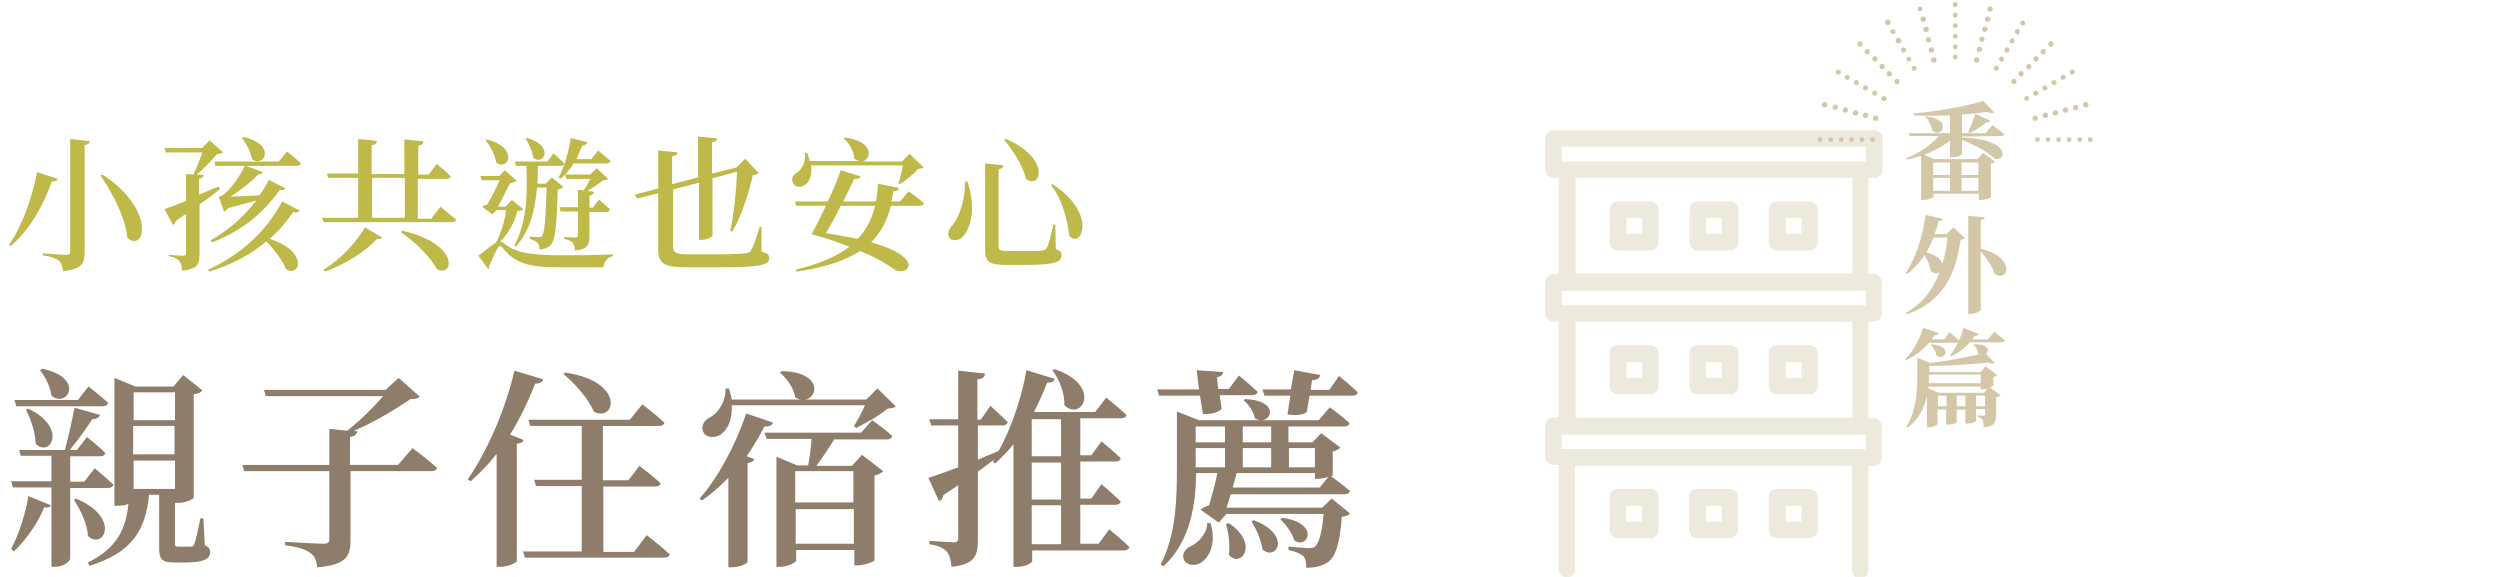 <?xml version="1.0" encoding="UTF-8"?><svg id="_圖層_2" xmlns="http://www.w3.org/2000/svg" width="520" height="120" xmlns:xlink="http://www.w3.org/1999/xlink" viewBox="0 0 520 120"><defs><clipPath id="clippath"><rect width="520" height="120" style="fill:none; stroke-width:0px;"/></clipPath><clipPath id="clippath-1"><rect x="378.08" y=".44" width="57.3" height="29.2" style="fill:none; stroke-width:0px;"/></clipPath></defs><g id="_圖層_1-2"><g style="clip-path:url(#clippath);"><g id="_グループ_5302" style="opacity:.4;"><path id="_パス_17528" d="M389.9,37c1,0,1.7-.8,1.7-1.7v-6.5c0-1-.8-1.7-1.7-1.7h-66.8c-1,0-1.7.8-1.7,1.7v6.5c0,1,.8,1.7,1.7,1.7h1.1v20h-1.1c-1,0-1.7.8-1.7,1.7v6.5c0,1,.8,1.7,1.7,1.7h1.1v19.9h-1.1c-1,0-1.7.8-1.7,1.7h0v6.5c0,1,.8,1.7,1.7,1.7h1.1v21.7c0,1,.8,1.7,1.7,1.7,1,0,1.7-.8,1.7-1.7v-21.5h57.6v21.7c0,1,.8,1.7,1.7,1.7,1,0,1.7-.8,1.7-1.7v-21.7h1.1c1,0,1.7-.8,1.7-1.7v-6.5c0-1-.8-1.7-1.7-1.7h-1.1v-20.1h1.1c1,0,1.7-.8,1.7-1.7v-6.5c0-1-.8-1.7-1.7-1.7h-1.1v-20h1.3ZM324.8,30.5h63.3v3.1h-63.3v-3.1ZM388.1,63.5h-63.3v-3h63.3v3ZM388.1,93.4h-63.3v-3h63.3v3ZM385.3,86.9h-57.6v-20h57.6v20ZM385.3,56.9h-57.6v-19.9h57.6v19.9Z" style="fill:#d3c7a8; stroke-width:0px;"/><path id="_パス_17529" d="M336.5,52.1h6.8c1,0,1.7-.8,1.7-1.7v-6.8c0-1-.8-1.7-1.7-1.7h-6.8c-1,0-1.7.8-1.7,1.7v6.8c0,.9.8,1.7,1.7,1.7M338.3,45.3h3.3v3.3h-3.3v-3.3Z" style="fill:#d3c7a8; stroke-width:0px;"/><path id="_パス_17530" d="M353.1,52.1h6.8c1,0,1.7-.8,1.7-1.7v-6.8c0-1-.8-1.7-1.7-1.7h-6.8c-1,0-1.7.8-1.7,1.7v6.8c0,.9.7,1.7,1.7,1.7M354.8,45.3h3.3v3.3h-3.3v-3.3Z" style="fill:#d3c7a8; stroke-width:0px;"/><path id="_パス_17531" d="M369.6,52.1h6.8c1,0,1.7-.8,1.7-1.7v-6.8c0-1-.8-1.7-1.7-1.7h-6.8c-1,0-1.7.8-1.7,1.7v6.8c0,.9.8,1.7,1.7,1.7M371.4,45.3h3.3v3.3h-3.3v-3.3Z" style="fill:#d3c7a8; stroke-width:0px;"/><path id="_パス_17532" d="M336.5,82h6.8c1,0,1.7-.8,1.7-1.7v-6.8c0-1-.8-1.7-1.7-1.7h-6.8c-1,0-1.7.8-1.7,1.7v6.8c0,.9.8,1.7,1.7,1.7h0M338.3,75.3h3.3v3.3h-3.3v-3.3Z" style="fill:#d3c7a8; stroke-width:0px;"/><path id="_パス_17533" d="M353.1,82h6.8c1,0,1.7-.8,1.7-1.7v-6.8c0-1-.8-1.7-1.7-1.7h-6.8c-1,0-1.7.8-1.7,1.7v6.8c-.1.9.7,1.7,1.7,1.7h0M354.8,75.3h3.3v3.3h-3.3v-3.3Z" style="fill:#d3c7a8; stroke-width:0px;"/><path id="_パス_17534" d="M369.6,82h6.8c1,0,1.7-.8,1.7-1.7h0v-6.8c0-1-.8-1.7-1.7-1.7h-6.8c-1,0-1.7.8-1.7,1.7v6.8c0,.9.8,1.7,1.7,1.7h0M371.4,75.3h3.3v3.3h-3.3v-3.3Z" style="fill:#d3c7a8; stroke-width:0px;"/><path id="_パス_17535" d="M343.3,101.7h-6.8c-1,0-1.7.8-1.7,1.7v6.8c0,1,.8,1.7,1.7,1.7h6.8c1,0,1.7-.8,1.7-1.7v-6.8c0-.9-.8-1.7-1.7-1.7M341.5,108.5h-3.3v-3.3h3.3v3.3Z" style="fill:#d3c7a8; stroke-width:0px;"/><path id="_パス_17536" d="M359.8,101.7h-6.8c-1,0-1.7.8-1.7,1.7v6.8c0,1,.8,1.7,1.7,1.7h6.8c1,0,1.7-.8,1.7-1.7v-6.8c.1-.9-.7-1.7-1.7-1.7M358.1,108.5h-3.3v-3.3h3.3v3.3Z" style="fill:#d3c7a8; stroke-width:0px;"/><path id="_パス_17537" d="M376.4,101.7h-6.8c-1,0-1.7.8-1.7,1.7v6.8c0,1,.8,1.7,1.7,1.7h6.8c1,0,1.7-.8,1.7-1.7v-6.8c0-.9-.8-1.7-1.7-1.7M374.7,108.5h-3.3v-3.3h3.3v3.3Z" style="fill:#d3c7a8; stroke-width:0px;"/></g><g id="_グループ_5304"><g style="clip-path:url(#clippath-1);"><g id="_グループ_5287"><path id="_パス_17471" d="M406.18,11.84c0-.3.2-.5.5-.5s.5.2.5.5-.2.5-.5.5c-.3.1-.5-.2-.5-.5h0M406.18,9.74c0-.3.2-.5.5-.5s.5.2.5.5-.2.5-.5.5-.5-.2-.5-.5h0M406.18,7.54c0-.3.2-.5.5-.5s.5.2.5.5-.2.5-.5.5-.5-.2-.5-.5h0M406.18,5.34c0-.3.2-.5.5-.5s.5.2.5.5-.2.5-.5.5-.5-.2-.5-.5h0M406.18,3.14c0-.3.2-.5.5-.5s.5.2.5.5-.2.5-.5.5c-.3.1-.5-.2-.5-.5h0M406.18.94c0-.3.2-.5.5-.5s.5.2.5.5-.2.5-.5.5c-.3.1-.5-.2-.5-.5h0" style="fill:#d3c7a8; stroke-width:0px;"/><path id="_パス_17472" d="M401.68,12.64c-.1-.3.1-.6.4-.7s.6.1.7.4c.1.3-.1.6-.4.7h-.1c-.3,0-.5-.2-.6-.4M401.18,10.54c-.1-.3.1-.6.4-.7.3-.1.6.1.7.4.1.3-.1.6-.4.7h-.1c-.3,0-.6-.2-.6-.4M400.58,8.44c-.1-.3.1-.6.4-.7h0c.3-.1.6.1.7.4.1.3-.1.6-.4.7h-.1c-.3,0-.5-.2-.6-.4M400.08,6.24c-.1-.3.1-.6.4-.7.3-.1.6.1.7.4h0c.1.3-.1.6-.4.7h-.1c-.4,0-.6-.1-.6-.4M399.48,4.14c-.1-.3.1-.6.4-.7.3-.1.6.1.7.4s-.1.6-.4.7h-.1c-.3,0-.5-.1-.6-.4M398.88,2.04c-.1-.3.1-.6.4-.7.3,0,.6.2.6.5,0,.2-.1.4-.3.5h-.1c-.3.1-.5,0-.6-.3" style="fill:#d3c7a8; stroke-width:0px;"/><path id="_パス_17473" d="M397.68,14.44c-.1-.3-.1-.6.2-.7s.6,0,.7.2c.1.3.1.6-.2.7-.3.2-.6.1-.7-.2M396.58,12.54c-.1-.3-.1-.6.2-.7.3-.1.6,0,.7.2.1.3.1.6-.2.7-.1,0-.2.1-.3.1-.2,0-.3-.1-.4-.3M395.48,10.64c-.1-.3-.1-.6.2-.7.3-.1.6-.1.7.2h0c.2.3.1.6-.2.7h0c-.2.2-.6.1-.7-.2M394.38,8.74c-.2-.3-.1-.6.2-.8s.6-.1.8.2.1.6-.2.8c-.1.1-.2.1-.3.1-.2,0-.4-.1-.5-.3M393.28,6.84c-.2-.3-.1-.6.2-.7s.6-.1.7.2c.2.3.1.6-.2.7-.1,0-.2.1-.3.1s-.3-.1-.4-.3M392.18,4.94c-.2-.3-.1-.6.2-.8s.6-.1.8.2.1.6-.2.8c-.1.1-.2.1-.3.1-.2,0-.4-.1-.5-.3" style="fill:#d3c7a8; stroke-width:0px;"/><path id="_パス_17474" d="M394.18,17.34c-.2-.2-.2-.6,0-.8h0c.2-.2.6-.2.8,0s.2.6,0,.8c-.1.1-.2.2-.4.2-.2-.1-.3-.1-.4-.2M392.58,15.74c-.2-.2-.2-.6,0-.8h0c.2-.2.6-.2.8,0s.2.6,0,.8h0c-.2.2-.5.2-.8,0M391.08,14.24c-.2-.2-.2-.6,0-.8h0c.2-.2.6-.2.8,0s.2.6,0,.8c-.1.1-.2.2-.4.2-.2-.1-.3-.1-.4-.2M389.58,12.64c-.2-.2-.2-.6,0-.8s.6-.2.8,0h0c.2.2.2.6,0,.8-.1.1-.2.2-.4.2s-.3-.1-.4-.2M387.98,11.14c-.2-.2-.2-.6,0-.8s.6-.2.8,0h0c.2.2.2.6,0,.8s-.6.2-.8,0M386.48,9.54c-.2-.2-.2-.6,0-.8s.6-.2.8,0h0c.2.2.2.6,0,.8-.3.2-.6.2-.8,0" style="fill:#d3c7a8; stroke-width:0px;"/><path id="_パス_17475" d="M391.58,20.94c-.3-.1-.4-.5-.2-.7h0c.2-.3.5-.3.8-.2.2.2.3.5.2.7-.2.3-.6.3-.8.2M389.68,19.84c-.3-.2-.3-.5-.2-.7.1-.3.5-.4.7-.2.3.1.4.5.2.7-.1.2-.3.3-.5.3,0,0-.1-.1-.2-.1M387.78,18.74c-.3-.1-.4-.5-.2-.7.1-.3.5-.4.7-.2.3.1.4.5.2.7-.1.2-.3.3-.5.3,0,0-.1,0-.2-.1M385.88,17.64c-.3-.1-.4-.5-.2-.7h0c.1-.3.5-.4.7-.2h0c.3.1.3.5.2.7h0c-.1.3-.4.4-.7.2M383.98,16.54c-.3-.2-.3-.5-.2-.7.2-.3.5-.3.7-.2h0c.3.1.4.5.2.7-.1.2-.3.3-.5.3,0,0-.1,0-.2-.1M382.08,15.44c-.3-.2-.3-.5-.2-.7.2-.3.5-.3.8-.2.2.2.3.5.2.7-.2.3-.5.4-.8.2" style="fill:#d3c7a8; stroke-width:0px;"/><path id="_パス_17476" d="M389.98,25.14c-.3-.1-.5-.4-.4-.7.1-.3.4-.5.7-.4s.5.4.4.7c-.1.2-.3.4-.5.4h-.2M387.88,24.54c-.3-.1-.5-.4-.4-.7.1-.3.4-.5.7-.4s.5.4.4.7c-.1.2-.3.4-.5.4h-.2M385.78,24.04c-.3-.1-.5-.4-.4-.7.1-.3.4-.5.7-.4s.5.4.4.7h0c-.1.2-.3.4-.5.4h-.2M383.68,23.44c-.3-.1-.5-.4-.4-.7s.4-.5.7-.4.5.4.4.7c-.1.2-.3.4-.5.4h-.2M381.58,22.84c-.3-.1-.5-.4-.4-.7h0c.1-.3.4-.5.7-.4s.5.4.4.7c-.1.2-.3.4-.5.4h-.2M379.38,22.34c-.3-.1-.5-.4-.4-.7.1-.3.4-.5.7-.4h0c.3.1.5.4.4.7-.1.2-.3.4-.5.4h-.2" style="fill:#d3c7a8; stroke-width:0px;"/><path id="_パス_17477" d="M388.98,29.04c0-.3.2-.5.5-.5s.5.2.5.5-.2.5-.5.5c-.2,0-.5-.2-.5-.5h0M386.78,29.04c0-.3.2-.5.5-.5s.5.2.5.5-.2.5-.5.5c-.2,0-.5-.2-.5-.5h0M384.58,29.04c0-.3.2-.5.5-.5s.5.2.5.5-.2.5-.5.5c-.2,0-.5-.2-.5-.5h0M382.48,29.04c0-.3.2-.5.5-.5s.5.2.5.5-.2.5-.5.5-.5-.2-.5-.5h0M380.28,29.04c0-.3.2-.5.5-.5s.5.2.5.5-.2.5-.5.5-.5-.2-.5-.5h0M378.08,29.04c0-.3.2-.5.5-.5s.5.2.5.5-.2.5-.5.5-.5-.2-.5-.5h0" style="fill:#d3c7a8; stroke-width:0px;"/><path id="_パス_17478" d="M410.98,13.04c-.3-.1-.5-.4-.4-.7.1-.3.4-.5.7-.4s.5.4.4.7c-.1.2-.3.4-.5.4q-.1,0-.2,0M411.58,10.84c-.3-.1-.5-.4-.4-.7s.4-.5.7-.4.5.4.4.7c-.1.2-.3.4-.5.4-.1.1-.2.1-.2,0M412.08,8.74c-.3-.1-.4-.4-.4-.7.1-.3.4-.4.7-.4.3.1.4.4.4.7-.1.2-.3.4-.5.4-.1.1-.1,0-.2,0M412.68,6.64c-.3-.1-.5-.4-.4-.7s.4-.5.7-.4.5.4.4.7c-.1.2-.3.4-.5.4h-.2M413.28,4.54c-.3-.1-.5-.4-.4-.7h0c.1-.3.4-.5.7-.4s.5.4.4.7c-.1.2-.3.4-.5.4h-.2M413.78,2.44c-.3-.1-.5-.4-.4-.7h0c.1-.3.4-.5.7-.4s.5.4.4.7c-.1.2-.3.4-.5.4h-.2" style="fill:#d3c7a8; stroke-width:0px;"/><path id="_パス_17479" d="M414.98,14.64c-.3-.1-.4-.5-.2-.7.1-.3.5-.4.7-.2h0c.3.2.3.5.2.8-.1.2-.4.2-.7.1M416.08,12.74c-.3-.1-.3-.5-.2-.7h0c.1-.3.5-.4.7-.2s.4.5.2.7h0c-.1.2-.3.3-.5.3,0,0-.1,0-.2-.1M417.18,10.84c-.3-.1-.4-.5-.2-.7.1-.3.5-.4.7-.2h0c.3.1.4.5.2.7h0c-.1.2-.3.3-.5.3,0,0-.1,0-.2-.1M418.28,8.94c-.3-.1-.4-.5-.2-.7s.5-.4.7-.2h0c.3.2.3.5.2.7s-.3.3-.5.3c0,0-.1,0-.2-.1M419.38,7.04c-.3-.1-.4-.5-.2-.7.1-.3.5-.4.7-.2h0c.3.2.3.5.2.8-.1.2-.3.3-.5.3,0-.1-.1-.1-.2-.2M420.48,5.24c-.3-.1-.4-.5-.2-.7.1-.3.5-.4.7-.2h0c.3.2.3.5.2.8-.1.1-.5.2-.7.1" style="fill:#d3c7a8; stroke-width:0px;"/><path id="_パス_17480" d="M418.48,17.34c-.2-.2-.2-.6,0-.8.2-.2.6-.2.8,0s.2.6,0,.8c-.3.2-.6.2-.8,0M419.98,15.74c-.2-.2-.2-.6,0-.8.2-.2.6-.2.8,0s.2.6,0,.8-.6.2-.8,0M421.58,14.24c-.2-.2-.2-.6,0-.8h0c.2-.2.6-.2.8,0s.2.6,0,.8c-.1.1-.2.2-.4.2-.2-.1-.3-.1-.4-.2M423.08,12.64c-.2-.2-.2-.6,0-.8s.6-.2.8,0,.2.6,0,.8c-.1.1-.2.2-.4.2s-.3-.1-.4-.2M424.58,11.14c-.2-.2-.2-.6,0-.8s.6-.2.8,0c.2.2.2.6,0,.8-.1.1-.2.2-.4.2-.1-.1-.3-.1-.4-.2M426.18,9.54c-.2-.2-.2-.6,0-.8s.6-.2.8,0c.2.2.2.6,0,.8-.1.1-.2.2-.4.2s-.3-.1-.4-.2" style="fill:#d3c7a8; stroke-width:0px;"/><path id="_パス_17481" d="M421.08,20.74c-.1-.3,0-.6.2-.7.3-.1.6-.1.7.2.1.3,0,.6-.2.7-.2.1-.5,0-.7-.2M422.98,19.64c-.2-.3-.1-.6.2-.7.3-.2.6-.1.7.2.2.3.1.6-.2.7h0c-.1,0-.2.1-.3.1-.1,0-.3-.1-.4-.3M424.88,18.54c-.1-.3-.1-.6.2-.7h0c.3-.2.6-.1.7.2h0c.2.3.1.6-.2.7h0c-.2.2-.6.1-.7-.2M426.78,17.44c-.2-.3-.1-.6.2-.7h0c.3-.2.6-.1.7.2h0c.2.3.1.6-.2.7-.1,0-.2.1-.3.1s-.3-.1-.4-.3M428.68,16.34c-.2-.3-.1-.6.2-.7.3-.2.6-.1.7.2.2.3.1.6-.2.7h0c-.1,0-.2.1-.3.1s-.3-.1-.4-.3M430.58,15.24c-.1-.3,0-.6.2-.7.3-.1.6-.1.7.2.1.3,0,.6-.2.7-.3.2-.6.1-.7-.2" style="fill:#d3c7a8; stroke-width:0px;"/><path id="_パス_17482" d="M422.78,24.74c-.1-.3.1-.6.4-.7.3-.1.6.1.7.4.1.3-.1.6-.4.7h-.1c-.4,0-.6-.2-.6-.4M424.88,24.14c-.1-.3.1-.6.4-.7h0c.3-.1.6.1.7.4s-.1.6-.4.7h-.1c-.3,0-.6-.1-.6-.4M426.98,23.64c-.1-.3.1-.6.4-.7s.6.1.7.4h0c.1.3-.1.6-.4.7h-.1c-.3,0-.5-.2-.6-.4M429.08,23.04c-.1-.3.1-.6.4-.7s.6.1.7.4-.1.6-.4.7h-.1c-.3,0-.5-.1-.6-.4M431.18,22.54c-.1-.3.1-.6.4-.7s.6.1.7.4-.1.6-.4.7h-.1c-.3,0-.5-.2-.6-.4M433.28,21.94c-.1-.3.1-.6.4-.7s.6.1.7.4-.1.6-.4.7h-.1c-.3,0-.5-.2-.6-.4" style="fill:#d3c7a8; stroke-width:0px;"/><path id="_パス_17483" d="M434.28,29.04c0-.3.2-.5.5-.5s.5.2.5.5-.2.5-.5.5h0c-.3,0-.5-.2-.5-.5M432.08,29.04c0-.3.2-.5.5-.5s.5.2.5.5-.2.5-.5.5h0c-.3,0-.5-.2-.5-.5M429.88,29.04c0-.3.2-.5.5-.5s.5.2.5.5-.2.5-.5.5h0c-.3,0-.5-.2-.5-.5M427.68,29.04c0-.3.2-.5.5-.5s.5.2.5.5-.2.5-.5.5h0c-.3,0-.5-.2-.5-.5M425.48,29.04c0-.3.2-.5.5-.5s.5.2.5.5-.2.5-.5.5h0c-.2,0-.5-.2-.5-.5M423.28,29.04c0-.3.2-.5.5-.5s.5.2.5.5-.2.5-.5.5h0c-.2,0-.5-.2-.5-.5" style="fill:#d3c7a8; stroke-width:0px;"/></g></g></g><path d="M12,37.2c-.1.4-.4.6-1.2.5-1.5,4.2-4.2,9.8-8.6,13.5l-.3-.3c3-4.3,5-10.7,5.8-15.1l4.3,1.4ZM18.7,29.4c-.1.4-.4.7-1.1.8v22.3c0,2.2-.5,3.5-4.5,3.9-.1-1-.3-1.7-.9-2.2-.6-.5-1.5-.8-3.3-1.1v-.4s4,.3,4.9.3c.6,0,.8-.2.8-.7v-23.4l4.1.5ZM26.5,49.5c-.4-4.2-3.1-9.4-5.6-13l.4-.2c11.3,7.4,8.8,16.3,5.2,13.2Z" style="fill:#beb949; stroke-width:0px;"/><path d="M45.8,39.3c-1.1.9-2.5,2-4.3,3.2v10.3c0,2.1-.4,3.2-3.6,3.5-.1-.9-.2-1.5-.6-2-.4-.4-.9-.8-2.2-1v-.3s2.5.2,3,.2c.4,0,.6-.1.6-.5v-8.2c-.7.4-1.3.9-2.1,1.4-.1.4-.3.7-.6.9l-1.8-3.3c.9-.3,2.5-.9,4.5-1.7v-5.6l1.5.1c.7-1.3,1.4-3.2,1.9-4.6h-7.6l-.3-.9h7.8l1.6-1.6,2.8,2.5c-.2.2-.6.3-1.2.3-1.1,1.2-2.7,3.1-4.3,4.3l1.5.1c-.1.4-.4.7-1,.8v3.3c1.4-.6,2.7-1.2,4.1-1.7l.3.5ZM43.3,56.1c6.3-3,11.6-7.2,15.4-14.2l3.6,1.9c-.2.4-.6.5-1.3.3-1.5,2.2-3.1,4-4.9,5.6,8.2,2.6,6.3,8.1,3.4,6.3-.7-1.8-2.5-4.1-4.1-5.8-3.4,2.9-7.4,4.9-11.9,6.3l-.2-.4ZM59.7,31.5s1.9,1.5,2.9,2.5c-.1.3-.4.5-.8.5h-10.7l3.6,1.3c-.1.3-.5.5-1,.5-1.4,1.5-3.7,3.3-5.8,4.6,1.6-.1,3.8-.1,6.1-.3.7-1,1.4-2.1,1.9-3.2l3.5,1.8c-.2.3-.5.4-1.2.3-3.7,5.2-8.3,8.7-14.1,10.9l-.3-.4c3.7-2.1,6.8-4.8,9.5-8.3-1.7.5-3.7,1-5.9,1.6-.2.4-.5.6-.8.7l-1.1-3.1s.6-.1.8-.3c1.7-1.1,3.8-4.3,4.6-6.1h-6.1l-.2-.9h13.4l1.7-2.1ZM50.6,28.5c7,1.5,4.4,6.5,1.8,4.6-.2-1.5-1.2-3.3-2.1-4.4l.3-.2Z" style="fill:#beb949; stroke-width:0px;"/><path d="M91.6,43s2,1.6,3.3,2.7c-.1.3-.4.5-.9.5h-26.7l-.3-.9h7.5v-8.3h-6.2l-.3-.9h6.5v-7.2l3.9.4c-.1.5-.3.8-1.1.9v6h6.8v-7.2l4,.4c-.1.5-.3.8-1.1.9v6h2.2l1.6-2.2s1.9,1.5,3,2.6c-.1.3-.4.5-.8.5h-6.1v8.3h2.8l1.9-2.5ZM67.3,56.1c3.6-2.2,7-5.9,8.6-8.8l3.6,2.1c-.2.3-.5.4-1.1.3-2.3,2.5-6.4,5.2-10.8,6.8l-.3-.4ZM77.4,45.3h6.8v-8.3h-6.8v8.3ZM83.7,48c12,2.7,10.7,9.8,7.2,8-1.4-2.6-4.8-5.9-7.5-7.7l.3-.3Z" style="fill:#beb949; stroke-width:0px;"/><path d="M108.8,43.5c-.2.3-.5.3-1.2.4-.5,2.1-1.7,4.5-3.5,6.3l.6.3c2.5,2.2,6,2.6,12.5,2.6,3.6,0,6.6,0,10.3-.2v.4c-1.2.2-1.9,1.2-2,2.3h-9.1c-6.6,0-9.4-.9-11.9-4.1-.4-.5-.7-.4-1,.1-.5.9-1.2,2.5-1.8,3.8.1.2.1.4-.1.6l-2.1-2.8c1.1-.8,2.8-2.2,3.7-2.8,1-1.9,1.8-4.5,2.1-6.7h-2l-.9.9-2.1-1.6c.3-.2.7-.4,1.1-.5.8-1.4,1.9-3.5,2.5-5h-3.7l-.3-.9h4l1.1-1.2,2.5,2.2c-.3.2-.8.4-1.4.5-.7,1.3-1.7,3.4-2.5,4.9h1.5l1.4-1.4,2.3,1.9ZM101.2,29c6.9,1.7,4.5,6.7,2,4.8-.2-1.6-1.3-3.5-2.2-4.6l.2-.2ZM107.3,34.5l-.2-.9h6.8l1.2-1.7s1.4,1.2,2.3,2.1c-.1.3-.4.5-.8.5h-4.7c0,1.3-.1,2.5-.1,3.7h1.7l1.3-1.3,2.4,2c-.2.2-.6.4-1.2.5-.2,7.3-.4,10.6-1.6,11.7-.6.5-1.4.8-2.2.8,0-.5-.1-1.1-.4-1.4-.3-.3-.9-.6-1.6-.8v-.5c.6.1,1.7.1,2,.1.2,0,.4,0,.5-.2.6-.7.8-3.6,1-10.1h-2c-.4,4.7-1.4,8.9-4.4,12.3l-.3-.3c2.6-4.8,2.7-10.5,2.5-16.5,0,0-2.2,0-2.2,0ZM109.7,28.7c5.8,1.8,3.3,5.9,1.2,4.1-.1-1.3-.9-2.9-1.6-4l.4-.1ZM116.2,36.9c1.1-2,2.1-5.2,2.5-8.2l3.5.9c-.1.4-.5.6-1.1.7-.4,1-.8,1.9-1.2,2.8h3.1l1.4-1.8s1.6,1.3,2.6,2.2c-.1.3-.4.5-.8.5h-6.9c-.8,1.3-1.7,2.4-2.7,3.2l-.4-.3ZM117.2,49.3s2.1.1,2.5.1.5-.1.5-.5v-4.9h-3.6l-.2-.9h3.8v-3.6l1.2.1c.5-.7,1-1.6,1.4-2.4h-5l-.3-.9h5.3l1.3-1.3,2.4,2.2c-.2.2-.6.3-1.1.3-.8.7-2.1,1.6-3.2,2.2l1.4.2c-.1.4-.4.7-1,.8v2.5h.7l1.3-1.7s1.4,1.2,2.3,2.1c-.1.3-.4.5-.8.5h-3.5v5c0,1.8-.4,2.8-3,3-.1-.6-.1-1.2-.5-1.6-.3-.4-.8-.6-1.8-.8v-.4h-.1Z" style="fill:#beb949; stroke-width:0px;"/><path d="M158.4,52.3c1.2.4,1.6.7,1.6,1.3,0,1.6-1.8,2-10.9,2h-6.1c-4.4,0-6.1-.5-6.1-3.7v-11.7l-4.4,1.1-.5-.8,4.9-1.3v-7.9l4,.4c0,.4-.4.7-1.1.8v5.8l5.4-1.4v-8.5l4,.4c-.1.4-.3.7-1.1.8v6.5l5.2-1.3h-.1l1.8-1.8,2.8,3c-.2.2-.6.4-1.2.4-.8,3.5-2.3,8.5-4.3,11.8l-.4-.2c.8-3.7,1.3-8.8,1.4-12.3l-5.1,1.4v11.9c0,.3-1.3.9-2.3.9h-.5v-11.9l-5.4,1.4v11.9c0,1.2.6,1.6,3,1.6h6.4c2.6,0,4.6-.1,5.5-.2.7-.1,1.1-.2,1.3-.6.4-.7,1-2.1,1.8-4.9h.4v5.1Z" style="fill:#beb949; stroke-width:0px;"/><path d="M168.7,34.3c.3,2-.3,3.5-1.2,4.1-.8.7-2.2.6-2.6-.4-.4-.9.1-1.7.9-2.1,1-.7,1.9-2.4,1.6-4.1h.5c.2.6.4,1.1.5,1.7h10.3c-.3-.1-.6-.2-1-.5-.1-1.5-1-3.2-2.2-4.2l.2-.2c6.2.8,5.6,4.5,3.7,5h8.2l1.6-1.6,2.9,2.8c-.2.2-.6.3-1.1.3-.9,1-2.5,2.4-3.8,3.2l-.3-.2c.3-1,.7-2.5.9-3.7h-19.1v-.1ZM189,39.8s2,1.4,3.2,2.5c-.1.3-.4.5-.8.5h-6.1c-.7,2.9-2,5.5-4.1,7.6,11.4,3.2,7.7,7.2,4.9,5.7-1.7-1.3-4.1-2.6-7.2-3.9-3,2-7.2,3.4-13.2,4.3l-.2-.4c5-1.2,8.6-2.8,11.2-4.8-2.4-.9-5-1.8-7.9-2.6.8-1.4,1.9-3.6,3-5.9h-6.2l-.2-.9h6.8c1.2-2.6,2.2-5.1,2.7-6.5l4.1,1.3c-.1.3-.4.6-1.3.5-.6,1.2-1.4,2.9-2.3,4.7h6.8c.2-1.2.4-2.4.4-3.7l4.4.9c-.1.5-.5.7-1.2.7-.1.7-.2,1.4-.4,2.1h1.8l1.8-2.1ZM174.9,42.8c-1,2-2.1,4-3.1,5.7,2.6.4,4.7.8,6.6,1.2,1.9-2,3-4.3,3.6-6.9h-7.1Z" style="fill:#beb949; stroke-width:0px;"/><path d="M201.2,37.7c1.8,5.4.8,9.1-.5,11-.8,1.3-2.3,1.6-3.1.9-.6-.7-.4-1.6.2-2.4,1.5-1.5,3-5.3,2.9-9.4l.5-.1ZM208.7,34.4c0,.4-.3.7-1,.8v16c0,.8.3,1,1.8,1h3.9c1.6,0,2.9,0,3.4-.1s.7-.2.9-.5c.4-.6.9-2.5,1.4-4.9h.4l.1,5.1c1,.4,1.2.7,1.2,1.3,0,1.4-1.4,2-7.6,2h-4c-3.3,0-4.3-.6-4.3-3.1v-18l3.8.4ZM213.4,37.2c-.6-2.7-2.7-5.9-4.5-8.1l.3-.2c9.5,4,7.3,10.7,4.2,8.3ZM222.4,49c-.3-2.8-1.3-7.4-3.8-10.5l.3-.2c9.6,6.2,5.9,13.7,3.5,10.7Z" style="fill:#beb949; stroke-width:0px;"/><path d="M14.6,101.5v14.7c0,.4-1.2,1.7-3.2,1.7h-.7v-16.5H2.7l-.4-1.3h8.4v-5.3h-6.4l-.3-1.2h9.5c.7-2.6,1.5-6.2,2-8.8l5.3,1.5c-.2.5-.7.9-1.6.9-1.2,1.8-3,4.4-4.7,6.4h1.5l2.1-2.7s2.4,1.9,3.8,3.3c-.1.5-.5.7-1.1.7h-6.2v5.3h2.9l2.2-2.8s2.4,2,3.9,3.4c-.1.5-.6.7-1.2.7h-7.8ZM2.3,114.2c1.8-3.3,3.1-7.9,3.6-11l4.7,1.9c-.2.4-.7.6-1.4.4-1.1,2.9-3.6,6.6-6.3,9.2l-.6-.5ZM3.4,84.5l-.4-1.3h13.2l2.2-2.8s2.5,1.9,4.1,3.4c-.1.5-.6.7-1.2.7,0,0-17.9,0-17.9,0ZM5.9,85c8.3,4,4.5,10.3,1.5,7.3,0-2.3-1-5.1-2-7.1l.5-.2ZM8.8,76.7c9,1.9,5.2,8.3,1.9,5.6-.2-1.8-1.3-4-2.4-5.3l.5-.3ZM15.8,103.7c9.5,4,5.7,10.8,2.5,7.8-.1-2.5-1.6-5.5-2.9-7.5l.4-.3ZM42.6,113.4c.9.4,1.1.8,1.1,1.5,0,1.3-1.2,2.1-5.2,2.1h-2.2c-2.8,0-3.2-.8-3.2-3.1v-11h-2.1c-.7,7.8-4,12.2-12.4,14.8l-.3-.7c5.8-2.9,7.9-6.7,8.4-12.2-.6.3-1.4.4-2.3.4h-.6v-26.6l4.4,1.8h7.9l2-2.4,4,3.2c-.3.4-.8.7-1.8.8v21.5c0,.2-1.4,1.1-3.3,1.1h-.6v8.5c0,.5.1.6.7.6h2.7c.3,0,.4-.1.6-.5.3-.7.8-3,1.3-5.4h.6l.3,5.6ZM27.8,81.6v5.8h8.6v-5.8h-8.6ZM36.3,94.5v-5.9h-8.6v5.9h8.6ZM27.8,95.8v5.9h8.6v-5.9h-8.6Z" style="fill:#8f7d6b; stroke-width:0px;"/><path d="M85.8,93.2s3.2,2.4,5.1,4.1c-.1.5-.6.7-1.2.7h-16.8v14.4c0,3.2-.8,5.1-6.9,5.6-.2-1.4-.5-2.4-1.5-3-.9-.7-2.3-1.2-5.2-1.6v-.7s6.7.4,8,.4c.9,0,1.2-.3,1.2-1v-14.1h-17.7l-.4-1.3h18.1v-7.5l3.7.4c2.7-2.1,5.6-5,7.5-7.2h-24.4l-.4-1.3h25.3l2.7-2.5,4.4,3.9c-.4.4-.9.5-1.9.5-3.1,2.1-7.5,4.8-11.8,6.6l.7.1c-.1.7-.5,1-1.5,1.2v5.8h10l3-3.5Z" style="fill:#8f7d6b; stroke-width:0px;"/><path d="M113,78.9c-.2.6-.8.9-1.7.9-1.5,3.9-3.3,7.5-5.2,10.6l2.8,1.1c-.1.4-.5.7-1.4.8v24.4c0,.3-1.8,1.2-3.4,1.2h-.8v-23.5c-1.7,2.2-3.5,4-5.4,5.7l-.6-.4c3.8-5.5,7.7-14,9.7-22.6l6,1.8ZM134.5,111.3s3,2.3,4.8,4c-.1.5-.6.7-1.2.7h-28.9l-.4-1.3h12.2v-13.6h-9.5l-.4-1.3h9.9v-11.2h-10.7l-.4-1.3h21.1l2.6-3.2s2.9,2.2,4.6,3.8c-.1.5-.6.7-1.2.7h-11.6v11.3h5.3l2.3-3s2.8,2.1,4.4,3.6c-.1.5-.5.7-1.1.7h-10.8v13.6h6.4l2.6-3.5ZM117.6,77.5c12.7,1.9,10.3,10.5,5.9,8.1-1.1-2.7-4-5.9-6.3-7.8l.4-.3Z" style="fill:#8f7d6b; stroke-width:0px;"/><path d="M160.8,87.9c-.2.5-.7.9-1.8.8-1.1,2.2-2.4,4.3-3.7,6.2l1.6.6c-.1.4-.6.7-1.4.8v20.6c0,.3-1.7,1.1-3.3,1.1h-.7v-18.6c-1.8,1.8-3.6,3.4-5.5,4.7l-.5-.4c3.6-4,7.4-10.8,9.7-17.7l5.6,1.9ZM186.3,84.5c-.3.4-.8.4-1.7.5-1.6,1.4-4.5,3-6.5,4l-.5-.3c.7-1.2,1.7-2.9,2.3-4.4h-27.7c.2,3-.9,5.1-2.3,6.1-1.3.8-3.1.7-3.7-.7-.4-1.3.4-2.4,1.5-2.9,1.7-.9,3.3-3.3,3.2-6h.7c.3.8.5,1.6.6,2.3h14.4c-.4,0-.8-.2-1.2-.5-.3-1.9-1.8-4-3.2-5.1l.4-.3c8.3.1,7.7,5.5,4.9,5.9h12.7l2.3-2.3,3.8,3.7ZM181.4,87.4s2.6,1.8,4.2,3.3c-.1.5-.6.7-1.1.7h-11c-1.1,1.8-2.5,3.9-3.7,5.5h7.4l2.1-2.3,4.4,3.4c-.3.4-1,.7-1.8.9v17.6c0,.3-2.1,1.1-3.5,1.1h-.7v-3.2h-12.1v2.2c0,.4-1.8,1.3-3.4,1.3h-.7v-22.9l4.3,1.8h2.3c.3-1.6.6-3.8.7-5.5h-9.3l-.5-1.3h20.1l2.3-2.6ZM165.4,98v6.5h12.1v-6.5h-12.1ZM177.6,113.1v-7.2h-12.1v7.2h12.1Z" style="fill:#8f7d6b; stroke-width:0px;"/><path d="M230.7,110.1s2.7,2.1,4.2,3.7c-.1.5-.6.7-1.1.7h-19.1v2.2c0,.3-1.2,1.2-3.2,1.2h-.7v-25.5c-1.2,1.5-2.5,2.8-3.8,4l-.5-.4.4-.5c-1,.7-2.2,1.7-3.5,2.6v14.3c0,3.1-.6,5-5.5,5.5-.1-1.4-.4-2.5-1-3.2-.7-.7-1.6-1.2-3.6-1.5v-.7s4.2.3,5.1.3c.7,0,.9-.3.9-.9v-11c-1,.7-2,1.4-3.1,2.1,0,.5-.4,1.1-.9,1.2l-2.2-4.8c1.3-.4,3.5-1.2,6.2-2.2v-8.7h-5.6l-.4-1.3h6v-10.1l5.6.6c-.1.7-.5,1.1-1.6,1.2v8.4h.7l2-2.9s2.2,2,3.6,3.4c-.1.5-.6.7-1.1.7h-5.1v7.1c1.4-.6,2.9-1.2,4.3-1.8,2.9-5.1,5-12,5.8-16.8l5.9,1.8c-.2.5-.5.8-1.6.8-.7,1.8-1.6,3.9-2.7,6l.2.1h12.5l2.3-3s2.6,2.1,4.2,3.6c-.1.5-.5.7-1.1.7h-8.5v7.7h2.3l2.1-2.9s2.5,2,4,3.5c-.1.5-.5.7-1.2.7h-7.2v7.7h2.3l2.1-3s2.5,2.1,4,3.6c-.1.5-.5.7-1.2.7h-7.2v8.1h3.8l2.2-3ZM214.6,87.2v7.7h6.1v-7.7h-6.1ZM220.7,96.2h-6.1v7.7h6.1v-7.7ZM214.6,113.2h6.1v-8.1h-6.1v8.1ZM219.4,76.8c10,3.4,5.6,11,2,7.5.1-2.5-1.1-5.4-2.5-7.3l.5-.2Z" style="fill:#8f7d6b; stroke-width:0px;"/><path d="M249.6,82.3h-8.5l-.4-1.3h8.7l-.5-4,5.5.4c0,.5-.4.9-1.3,1.1l.3,2.4h2.2l2.1-2.8s2.4,2,3.9,3.4c-.1.5-.6.7-1.2.7h-6.7l.4,2.8c-.6.8-2.1,1.2-3.9,1.1l-.6-3.8ZM256,102.7c-.3,1.1-.6,2.1-.9,2.9h19.9l2-1.9,3.8,3.1c-.3.4-.8.6-1.7.7-.4,5.5-1.3,8.4-3,9.5-1.1.7-2.5,1.1-4.4,1.1,0-1-.1-2-.7-2.5s-1.6-.9-3-1.2v-.7c1.3.1,3.5.3,4.3.3.7,0,1-.1,1.3-.4.7-.6,1.4-2.8,1.7-6.7h-20.2l-1.6,1.8-3.8-2.7c.4-.3,1.1-.7,1.8-.9.6-2.1,1.4-4.9,1.7-6.7h-4.4c-.1,6.2-1,14-6.8,19.4l-.6-.4c3.3-6.2,3.4-13.9,3.4-20.8v-11l4.6,1.8h12.7c-.4,0-.7-.2-1.1-.4-.2-1.3-1.3-2.9-2.3-3.7l.3-.3c6.5.3,5.8,4.1,3.6,4.4h11.7l2.3-2.7s2.6,1.9,4.1,3.3c-.1.5-.5.7-1.1.7h-11.6v3.3h5l1.8-1.9,4,3c-.3.3-.9.7-1.6.8v5s-.1.1-.3.2c.7.5,2.6,1.9,3.9,3-.1.5-.6.7-1.1.7h-23.7v-.1ZM251.8,108.8c1.3,4.4-.4,7.3-2.1,8.3-1.2.7-3,.5-3.5-.8-.4-1.2.4-2.2,1.5-2.7,1.5-.7,3.4-2.6,3.4-4.8h.7ZM248.7,88.7v3.3h6.1v-3.3h-6.1ZM248.7,97.2h6.1v-4h-6.1v4ZM255.6,108.8c6.5,4.4,2.4,9.5,0,6.6.3-2.1-.1-4.7-.6-6.4l.6-.2ZM257.2,98.5c-.2.8-.5,1.9-.8,2.9h18.1l1.8-2.2c-.7.2-1.5.4-2.2.4h-.6v-1.2h-16.3v.1ZM264.4,88.7h-5.9v3.3h5.9v-3.3ZM264.4,97.2v-4h-5.9v4h5.9ZM260.8,108.2c8,3.1,4.7,8.6,1.8,6.1-.2-1.9-1.4-4.4-2.3-5.9l.5-.2ZM278.5,78.2s2.5,2,3.9,3.4c-.1.5-.5.7-1.1.7h-8.9l-.6,3.4c-.7.6-2.3.8-4,.5l.6-3.9h-5.4l-.4-1.3h5.9l.7-4,5.4,1c-.1.6-.5,1-1.7,1.1l-.3,2h3.9l2-2.9ZM266.7,107.7c8,1.1,5.3,6.7,2.5,4.7-.4-1.5-1.7-3.3-2.9-4.4l.4-.3ZM268.1,93.2v4h5.4v-4h-5.4Z" style="fill:#8f7d6b; stroke-width:0px;"/><path d="M408.1,28.4v.2c10.3.3,9.3,5.2,6.8,4.4-1.1-1.1-3.7-2.7-6.8-3.9v2.9c0,.2-.8.7-2.1.7h-.4v-3.5c-1.4,1.2-3.3,2.2-5.4,3l2.1.9h9l1.2-1.3,2.4,1.8c-.1.2-.4.4-.8.4v7c0,.2-1.3.6-2.1.6h-.4v-1.3h-9.4v.6c0,.2-1.1.7-2.2.7h-.4v-9.2c-.9.3-1.9.6-2.9.8l-.2-.3c2.8-1.1,5.2-2.8,6.8-4.6h-6.1l-.2-.6h8.6v-3.7c-2.5.1-5.1.1-7.5,0v-.4c4.9-.4,11.2-1.6,14.4-2.6l2.3,2.4c-.2.2-.7.2-1.5-.1-1.5.2-3.3.4-5.2.5v3.9h4.9l1.4-1.7s1.5,1.1,2.5,1.9c-.1.2-.3.4-.6.4l-8.2.1ZM400.7,24.2c5.4.6,3.3,4.6,1.2,3-.1-1-.7-2.2-1.4-2.9l.2-.1ZM402.1,33.8v2.6h3.5v-2.6h-3.5ZM405.6,39.7v-2.7h-3.5v2.7h3.5ZM408,33.8v2.6h3.5v-2.6h-3.5ZM411.5,39.7v-2.7h-3.5v2.7h3.5ZM409.4,27.4c.5-.9,1-2.4,1.5-3.7l3.1,1.4c-.1.2-.4.4-.9.4-1.1.8-2.3,1.7-3.4,2.2l-.3-.3Z" style="fill:#d3c7a8; stroke-width:0px;"/><path d="M406.3,47.3l2.4,2.2c-.2.2-.4.3-.9.4-1,6.6-3.1,12.6-11.2,15.5l-.2-.3c3.5-2,5.7-4.9,7-8.4-.5.3-1.1.2-1.8-.3-.1-1.1-.7-2.3-1.3-3.3-1,1.5-2.2,2.8-3.6,3.9l-.3-.2c2-3,3.5-7.4,4.1-12.1l3.6.8c-.1.3-.3.5-.9.5-.2,1-.5,1.8-.8,2.7h2.5l1.4-1.4ZM402.2,49.4c-.5,1.1-1,2.2-1.5,3.1,2.1.6,3.1,1.5,3.3,2.4.6-1.8.9-3.6,1.1-5.5h-2.9ZM412,51.7c7.5,1.9,5.7,7.1,2.9,5.3-.5-1.6-1.7-3.3-2.9-4.7v12.2c0,.2-1.1.8-2.1.8h-.5v-20.4l3.4.3c0,.3-.2.5-.8.6v5.9Z" style="fill:#d3c7a8; stroke-width:0px;"/><path d="M401.3,71.2c-1.4,1.7-3.1,2.9-4.8,3.7l-.2-.2c1.5-1.5,2.9-3.9,3.7-6.5l3.3,1.1c-.1.3-.4.4-.9.4-.2.3-.4.6-.6.9h2.6l1.1-1.5s1.3,1,2,1.8c-.1.2-.3.4-.6.4h-5.6v-.1ZM414.4,80.3c0,.1-.2.2-.5.3l2.2,1.6c-.1.2-.5.4-.9.4v3.7c0,1.5-.3,2.4-2.6,2.6,0-.7-.1-1.2-.2-1.5-.2-.3-.4-.6-1-.7v-.3s.8.1,1.2.1c.2,0,.3-.1.3-.4v-1h-1.9v2.5c0,.1-.7.5-1.8.5h-.4v-2.9h-1.8v2.6c0,.1-.7.5-1.8.5h-.4v-3.1h-1.8v3c0,.2-1,.7-1.9.7h-.3v-6.6c-.5,2.4-1.6,4.9-4.1,6.7l-.2-.2c2.1-3.4,2.3-7.5,2.3-10.6v-3.8l2.7,1.1c3.5-.4,7.5-1.2,10.2-1.8-.1,0-.1-.1-.2-.1-.1-.7-.5-1.5-1-1.8l.2-.2c3,0,3.2,1.4,2.4,2l1.8,1.9c-.2.2-.7.2-1.3-.1-3.3.4-8.1.7-12.3.7v1.3h10.6l1.1-1.2,2.4,1.8c-.1.2-.4.3-.8.4v1.9h-.2ZM413.4,80.8c-.3.1-.7.2-1,.2h-.4v-.6h-10.9v.4l2.2.9h9.4l.7-.9ZM401.2,77.9v1.8h10.8v-1.8h-10.8ZM401.8,71.6c4.6.4,2.7,3.7.9,2.3,0-.8-.5-1.7-1.1-2.2l.2-.1ZM404.9,84.5v-2.2h-1.8v2.2h1.8ZM414.8,69s1.4,1.1,2.2,1.8c0,.2-.3.4-.6.4h-6.7c-1.1,1.3-2.5,2.3-3.9,2.9l-.2-.2c1.1-1.3,2.2-3.5,2.8-5.7l3.2,1.3c-.1.2-.4.4-.9.4-.2.2-.3.5-.5.7h3.3l1.3-1.6ZM408.8,84.5v-2.2h-1.8v2.2h1.8ZM412.9,84.5v-2.2h-1.9v2.2h1.9Z" style="fill:#d3c7a8; stroke-width:0px;"/></g></g></svg>